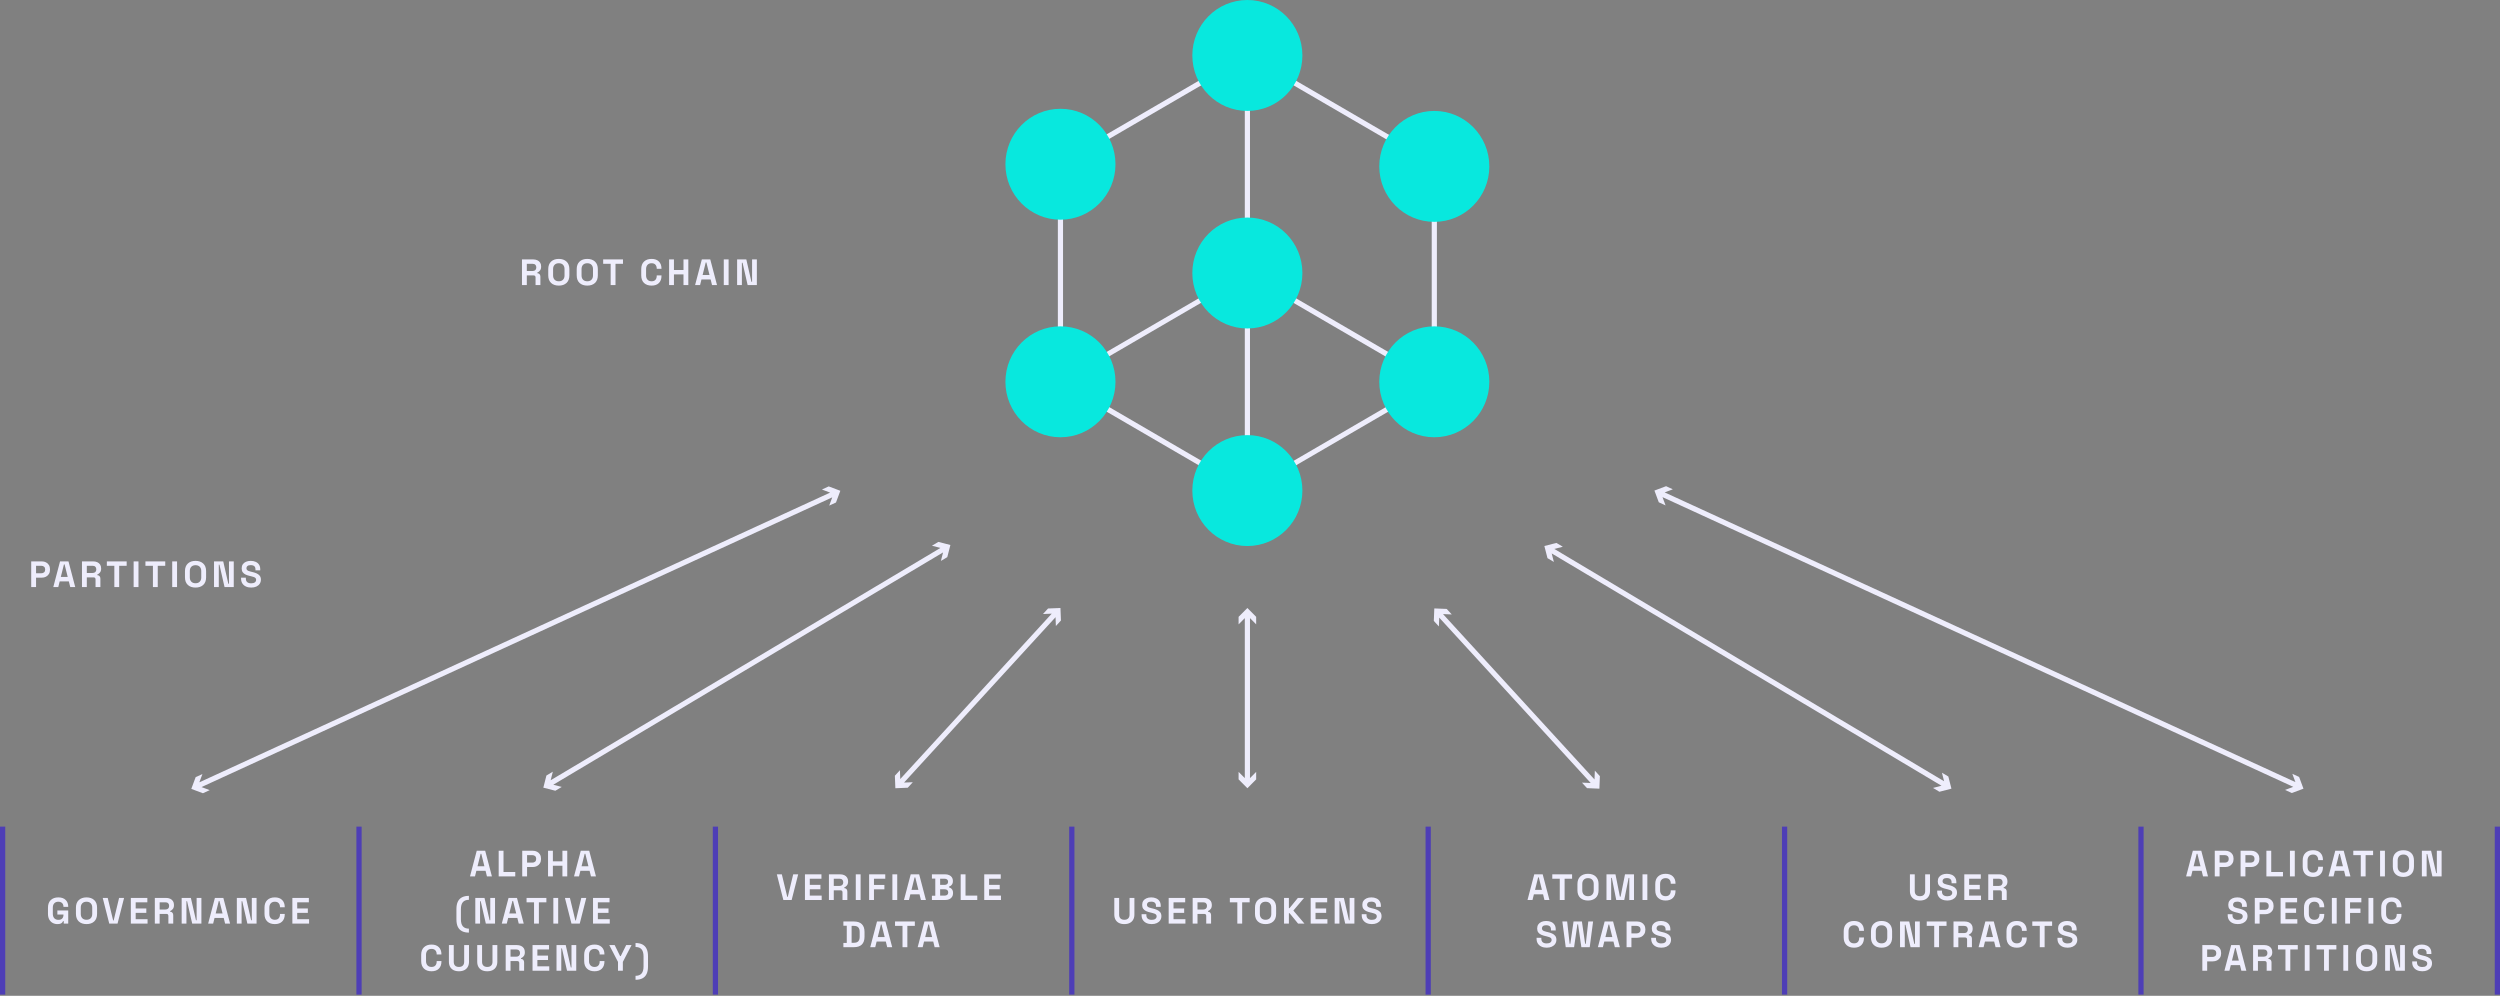 <svg width="954" height="380" viewBox="0 0 954 380" fill="none" xmlns="http://www.w3.org/2000/svg">
<rect x="0" y="0" width="954" height="380" fill="#808080" stroke="none"/>
<path d="M199.187 108.793V98.993H203.443C204.059 98.993 204.596 99.1 205.053 99.315C205.511 99.53 205.865 99.833 206.117 100.225C206.369 100.617 206.495 101.079 206.495 101.611V101.779C206.495 102.367 206.355 102.843 206.075 103.207C205.795 103.571 205.45 103.837 205.039 104.005V104.257C205.413 104.276 205.702 104.406 205.907 104.649C206.113 104.882 206.215 105.195 206.215 105.587V108.793H204.367V105.853C204.367 105.629 204.307 105.447 204.185 105.307C204.073 105.167 203.882 105.097 203.611 105.097H201.035V108.793H199.187ZM201.035 103.417H203.247C203.686 103.417 204.027 103.3 204.269 103.067C204.521 102.824 204.647 102.507 204.647 102.115V101.975C204.647 101.583 204.526 101.27 204.283 101.037C204.041 100.794 203.695 100.673 203.247 100.673H201.035V103.417ZM213.241 108.989C212.009 108.989 211.029 108.653 210.301 107.981C209.573 107.3 209.209 106.329 209.209 105.069V102.717C209.209 101.457 209.573 100.491 210.301 99.819C211.029 99.138 212.009 98.797 213.241 98.797C214.473 98.797 215.453 99.138 216.181 99.819C216.909 100.491 217.273 101.457 217.273 102.717V105.069C217.273 106.329 216.909 107.3 216.181 107.981C215.453 108.653 214.473 108.989 213.241 108.989ZM213.241 107.337C213.932 107.337 214.469 107.136 214.851 106.735C215.234 106.334 215.425 105.797 215.425 105.125V102.661C215.425 101.989 215.234 101.452 214.851 101.051C214.469 100.65 213.932 100.449 213.241 100.449C212.56 100.449 212.023 100.65 211.631 101.051C211.249 101.452 211.057 101.989 211.057 102.661V105.125C211.057 105.797 211.249 106.334 211.631 106.735C212.023 107.136 212.56 107.337 213.241 107.337ZM224.102 108.989C222.87 108.989 221.89 108.653 221.162 107.981C220.434 107.3 220.07 106.329 220.07 105.069V102.717C220.07 101.457 220.434 100.491 221.162 99.819C221.89 99.138 222.87 98.797 224.102 98.797C225.334 98.797 226.314 99.138 227.042 99.819C227.77 100.491 228.134 101.457 228.134 102.717V105.069C228.134 106.329 227.77 107.3 227.042 107.981C226.314 108.653 225.334 108.989 224.102 108.989ZM224.102 107.337C224.793 107.337 225.329 107.136 225.712 106.735C226.095 106.334 226.286 105.797 226.286 105.125V102.661C226.286 101.989 226.095 101.452 225.712 101.051C225.329 100.65 224.793 100.449 224.102 100.449C223.421 100.449 222.884 100.65 222.492 101.051C222.109 101.452 221.918 101.989 221.918 102.661V105.125C221.918 105.797 222.109 106.334 222.492 106.735C222.884 107.136 223.421 107.337 224.102 107.337ZM233.027 108.793V100.673H230.171V98.993H237.731V100.673H234.875V108.793H233.027ZM248.644 108.989C247.431 108.989 246.469 108.653 245.76 107.981C245.051 107.3 244.696 106.329 244.696 105.069V102.717C244.696 101.457 245.051 100.491 245.76 99.819C246.469 99.138 247.431 98.797 248.644 98.797C249.848 98.797 250.777 99.128 251.43 99.791C252.093 100.444 252.424 101.345 252.424 102.493V102.577H250.604V102.437C250.604 101.858 250.441 101.382 250.114 101.009C249.797 100.636 249.307 100.449 248.644 100.449C247.991 100.449 247.477 100.65 247.104 101.051C246.731 101.452 246.544 101.998 246.544 102.689V105.097C246.544 105.778 246.731 106.324 247.104 106.735C247.477 107.136 247.991 107.337 248.644 107.337C249.307 107.337 249.797 107.15 250.114 106.777C250.441 106.394 250.604 105.918 250.604 105.349V105.097H252.424V105.293C252.424 106.441 252.093 107.346 251.43 108.009C250.777 108.662 249.848 108.989 248.644 108.989ZM255.33 108.793V98.993H257.178V103.039H260.818V98.993H262.666V108.793H260.818V104.719H257.178V108.793H255.33ZM265.245 108.793L267.821 98.993H271.041L273.617 108.793H271.713L271.181 106.637H267.681L267.149 108.793H265.245ZM268.115 104.929H270.747L269.557 100.155H269.305L268.115 104.929ZM276.19 108.793V98.993H278.038V108.793H276.19ZM281.282 108.793V98.993H284.796L286.742 107.533H286.994V98.993H288.814V108.793H285.3L283.354 100.253H283.102V108.793H281.282Z" fill="#EEEDFC"/>
<path d="M11.911 224.023V214.223H15.943C16.559 214.223 17.1 214.349 17.567 214.601C18.043 214.844 18.412 215.189 18.673 215.637C18.944 216.085 19.079 216.617 19.079 217.233V217.429C19.079 218.036 18.939 218.568 18.659 219.025C18.388 219.473 18.015 219.823 17.539 220.075C17.072 220.318 16.54 220.439 15.943 220.439H13.759V224.023H11.911ZM13.759 218.759H15.761C16.2 218.759 16.554 218.638 16.825 218.395C17.096 218.153 17.231 217.821 17.231 217.401V217.261C17.231 216.841 17.096 216.51 16.825 216.267C16.554 216.025 16.2 215.903 15.761 215.903H13.759V218.759ZM20.336 224.023L22.912 214.223H26.132L28.708 224.023H26.804L26.272 221.867H22.772L22.24 224.023H20.336ZM23.206 220.159H25.838L24.648 215.385H24.396L23.206 220.159ZM31.281 224.023V214.223H35.537C36.153 214.223 36.69 214.331 37.147 214.545C37.605 214.76 37.959 215.063 38.211 215.455C38.463 215.847 38.589 216.309 38.589 216.841V217.009C38.589 217.597 38.449 218.073 38.169 218.437C37.889 218.801 37.544 219.067 37.133 219.235V219.487C37.507 219.506 37.796 219.637 38.001 219.879C38.207 220.113 38.309 220.425 38.309 220.817V224.023H36.461V221.083C36.461 220.859 36.401 220.677 36.279 220.537C36.167 220.397 35.976 220.327 35.705 220.327H33.129V224.023H31.281ZM33.129 218.647H35.341C35.78 218.647 36.121 218.531 36.363 218.297C36.615 218.055 36.741 217.737 36.741 217.345V217.205C36.741 216.813 36.62 216.501 36.377 216.267C36.135 216.025 35.789 215.903 35.341 215.903H33.129V218.647ZM43.631 224.023V215.903H40.775V214.223H48.335V215.903H45.479V224.023H43.631ZM50.993 224.023V214.223H52.842V224.023H50.993ZM58.353 224.023V215.903H55.497V214.223H63.057V215.903H60.201V224.023H58.353ZM65.715 224.023V214.223H67.563V224.023H65.715ZM74.615 224.219C73.383 224.219 72.403 223.883 71.675 223.211C70.947 222.53 70.583 221.559 70.583 220.299V217.947C70.583 216.687 70.947 215.721 71.675 215.049C72.403 214.368 73.383 214.027 74.615 214.027C75.847 214.027 76.827 214.368 77.555 215.049C78.283 215.721 78.647 216.687 78.647 217.947V220.299C78.647 221.559 78.283 222.53 77.555 223.211C76.827 223.883 75.847 224.219 74.615 224.219ZM74.615 222.567C75.305 222.567 75.842 222.367 76.225 221.965C76.608 221.564 76.799 221.027 76.799 220.355V217.891C76.799 217.219 76.608 216.683 76.225 216.281C75.842 215.88 75.305 215.679 74.615 215.679C73.933 215.679 73.397 215.88 73.005 216.281C72.622 216.683 72.431 217.219 72.431 217.891V220.355C72.431 221.027 72.622 221.564 73.005 221.965C73.397 222.367 73.933 222.567 74.615 222.567ZM81.668 224.023V214.223H85.182L87.128 222.763H87.38V214.223H89.2V224.023H85.686L83.74 215.483H83.488V224.023H81.668ZM95.849 224.219C95.093 224.219 94.425 224.084 93.847 223.813C93.268 223.543 92.815 223.155 92.489 222.651C92.162 222.147 91.999 221.541 91.999 220.831V220.439H93.819V220.831C93.819 221.419 94.001 221.863 94.365 222.161C94.729 222.451 95.223 222.595 95.849 222.595C96.483 222.595 96.955 222.469 97.263 222.217C97.58 221.965 97.739 221.643 97.739 221.251C97.739 220.981 97.659 220.761 97.501 220.593C97.351 220.425 97.127 220.29 96.829 220.187C96.539 220.075 96.185 219.973 95.765 219.879L95.443 219.809C94.771 219.66 94.192 219.473 93.707 219.249C93.231 219.016 92.862 218.713 92.601 218.339C92.349 217.966 92.223 217.481 92.223 216.883C92.223 216.286 92.363 215.777 92.643 215.357C92.932 214.928 93.333 214.601 93.847 214.377C94.369 214.144 94.981 214.027 95.681 214.027C96.381 214.027 97.001 214.149 97.543 214.391C98.093 214.625 98.523 214.979 98.831 215.455C99.148 215.922 99.307 216.51 99.307 217.219V217.639H97.487V217.219C97.487 216.846 97.412 216.547 97.263 216.323C97.123 216.09 96.917 215.922 96.647 215.819C96.376 215.707 96.054 215.651 95.681 215.651C95.121 215.651 94.705 215.759 94.435 215.973C94.173 216.179 94.043 216.463 94.043 216.827C94.043 217.07 94.103 217.275 94.225 217.443C94.355 217.611 94.547 217.751 94.799 217.863C95.051 217.975 95.373 218.073 95.765 218.157L96.087 218.227C96.787 218.377 97.393 218.568 97.907 218.801C98.429 219.035 98.835 219.343 99.125 219.725C99.414 220.108 99.559 220.598 99.559 221.195C99.559 221.793 99.405 222.32 99.097 222.777C98.798 223.225 98.369 223.58 97.809 223.841C97.258 224.093 96.605 224.219 95.849 224.219Z" fill="#EEEDFC"/>
<path d="M21.92 352.637C21.248 352.637 20.637 352.488 20.086 352.189C19.545 351.881 19.111 351.438 18.784 350.859C18.467 350.271 18.308 349.557 18.308 348.717V346.365C18.308 345.105 18.663 344.139 19.372 343.467C20.081 342.786 21.043 342.445 22.256 342.445C23.46 342.445 24.389 342.767 25.042 343.411C25.705 344.046 26.036 344.909 26.036 346.001V346.057H24.216V345.945C24.216 345.6 24.142 345.287 23.992 345.007C23.852 344.727 23.637 344.508 23.348 344.349C23.059 344.181 22.695 344.097 22.256 344.097C21.603 344.097 21.09 344.298 20.716 344.699C20.343 345.101 20.156 345.647 20.156 346.337V348.745C20.156 349.427 20.343 349.977 20.716 350.397C21.09 350.808 21.612 351.013 22.284 351.013C22.956 351.013 23.446 350.836 23.754 350.481C24.062 350.127 24.216 349.679 24.216 349.137V348.997H21.892V347.429H26.036V352.441H24.328V351.503H24.076C24.011 351.662 23.904 351.83 23.754 352.007C23.614 352.185 23.399 352.334 23.11 352.455C22.821 352.577 22.424 352.637 21.92 352.637ZM33.01 352.637C31.778 352.637 30.798 352.301 30.07 351.629C29.342 350.948 28.978 349.977 28.978 348.717V346.365C28.978 345.105 29.342 344.139 30.07 343.467C30.798 342.786 31.778 342.445 33.01 342.445C34.242 342.445 35.222 342.786 35.95 343.467C36.678 344.139 37.042 345.105 37.042 346.365V348.717C37.042 349.977 36.678 350.948 35.95 351.629C35.222 352.301 34.242 352.637 33.01 352.637ZM33.01 350.985C33.7 350.985 34.237 350.785 34.62 350.383C35.002 349.982 35.194 349.445 35.194 348.773V346.309C35.194 345.637 35.002 345.101 34.62 344.699C34.237 344.298 33.7 344.097 33.01 344.097C32.328 344.097 31.792 344.298 31.4 344.699C31.017 345.101 30.826 345.637 30.826 346.309V348.773C30.826 349.445 31.017 349.982 31.4 350.383C31.792 350.785 32.328 350.985 33.01 350.985ZM41.691 352.441L39.199 342.641H41.103L43.175 351.251H43.371L45.443 342.641H47.347L44.855 352.441H41.691ZM49.926 352.441V342.641H56.226V344.321H51.774V346.659H55.834V348.339H51.774V350.761H56.31V352.441H49.926ZM59.078 352.441V342.641H63.334C63.95 342.641 64.486 342.749 64.944 342.963C65.401 343.178 65.755 343.481 66.007 343.873C66.26 344.265 66.385 344.727 66.385 345.259V345.427C66.385 346.015 66.246 346.491 65.966 346.855C65.686 347.219 65.34 347.485 64.93 347.653V347.905C65.303 347.924 65.592 348.055 65.797 348.297C66.003 348.531 66.106 348.843 66.106 349.235V352.441H64.257V349.501C64.257 349.277 64.197 349.095 64.076 348.955C63.964 348.815 63.772 348.745 63.502 348.745H60.925V352.441H59.078ZM60.925 347.065H63.138C63.576 347.065 63.917 346.949 64.159 346.715C64.412 346.473 64.537 346.155 64.537 345.763V345.623C64.537 345.231 64.416 344.919 64.174 344.685C63.931 344.443 63.586 344.321 63.138 344.321H60.925V347.065ZM69.323 352.441V342.641H72.837L74.783 351.181H75.035V342.641H76.855V352.441H73.341L71.395 343.901H71.143V352.441H69.323ZM79.43 352.441L82.006 342.641H85.226L87.802 352.441H85.898L85.366 350.285H81.866L81.334 352.441H79.43ZM82.3 348.577H84.932L83.742 343.803H83.49L82.3 348.577ZM90.375 352.441V342.641H93.889L95.835 351.181H96.087V342.641H97.907V352.441H94.393L92.447 343.901H92.195V352.441H90.375ZM104.878 352.637C103.665 352.637 102.703 352.301 101.994 351.629C101.285 350.948 100.93 349.977 100.93 348.717V346.365C100.93 345.105 101.285 344.139 101.994 343.467C102.703 342.786 103.665 342.445 104.878 342.445C106.082 342.445 107.011 342.777 107.664 343.439C108.327 344.093 108.658 344.993 108.658 346.141V346.225H106.838V346.085C106.838 345.507 106.675 345.031 106.348 344.657C106.031 344.284 105.541 344.097 104.878 344.097C104.225 344.097 103.711 344.298 103.338 344.699C102.965 345.101 102.778 345.647 102.778 346.337V348.745C102.778 349.427 102.965 349.973 103.338 350.383C103.711 350.785 104.225 350.985 104.878 350.985C105.541 350.985 106.031 350.799 106.348 350.425C106.675 350.043 106.838 349.567 106.838 348.997V348.745H108.658V348.941C108.658 350.089 108.327 350.995 107.664 351.657C107.011 352.311 106.082 352.637 104.878 352.637ZM111.564 352.441V342.641H117.864V344.321H113.412V346.659H117.472V348.339H113.412V350.761H117.948V352.441H111.564Z" fill="#EEEDFC"/>
<path d="M179.349 334.441L181.925 324.641H185.145L187.721 334.441H185.817L185.285 332.285H181.785L181.253 334.441H179.349ZM182.219 330.577H184.851L183.661 325.803H183.409L182.219 330.577ZM190.294 334.441V324.641H192.142V332.761H196.622V334.441H190.294ZM199.282 334.441V324.641H203.314C203.93 324.641 204.471 324.767 204.938 325.019C205.414 325.262 205.782 325.607 206.044 326.055C206.314 326.503 206.45 327.035 206.45 327.651V327.847C206.45 328.454 206.31 328.986 206.03 329.443C205.759 329.891 205.386 330.241 204.91 330.493C204.443 330.736 203.911 330.857 203.314 330.857H201.13V334.441H199.282ZM201.13 329.177H203.132C203.57 329.177 203.925 329.056 204.196 328.813C204.466 328.571 204.602 328.239 204.602 327.819V327.679C204.602 327.259 204.466 326.928 204.196 326.685C203.925 326.443 203.57 326.321 203.132 326.321H201.13V329.177ZM209.131 334.441V324.641H210.979V328.687H214.619V324.641H216.467V334.441H214.619V330.367H210.979V334.441H209.131ZM219.046 334.441L221.622 324.641H224.842L227.418 334.441H225.514L224.982 332.285H221.482L220.95 334.441H219.046ZM221.916 330.577H224.548L223.358 325.803H223.106L221.916 330.577ZM178.932 355.885C177.896 355.885 177.023 355.703 176.314 355.339C175.605 354.975 175.068 354.42 174.704 353.673C174.349 352.927 174.172 351.975 174.172 350.817V346.925C174.172 345.768 174.349 344.816 174.704 344.069C175.068 343.323 175.605 342.767 176.314 342.403C177.023 342.039 177.896 341.857 178.932 341.857V343.369C177.915 343.369 177.149 343.663 176.636 344.251C176.132 344.83 175.88 345.74 175.88 346.981V350.761C175.88 352.003 176.132 352.913 176.636 353.491C177.149 354.079 177.915 354.373 178.932 354.373V355.885ZM181.374 352.441V342.641H184.888L186.834 351.181H187.086V342.641H188.906V352.441H185.392L183.446 343.901H183.194V352.441H181.374ZM191.481 352.441L194.057 342.641H197.277L199.853 352.441H197.949L197.417 350.285H193.917L193.385 352.441H191.481ZM194.351 348.577H196.983L195.793 343.803H195.541L194.351 348.577ZM203.792 352.441V344.321H200.936V342.641H208.496V344.321H205.64V352.441H203.792ZM211.154 352.441V342.641H213.002V352.441H211.154ZM218.066 352.441L215.574 342.641H217.478L219.55 351.251H219.746L221.818 342.641H223.722L221.23 352.441H218.066ZM226.3 352.441V342.641H232.6V344.321H228.148V346.659H232.208V348.339H228.148V350.761H232.684V352.441H226.3ZM164.671 370.637C163.458 370.637 162.496 370.301 161.787 369.629C161.078 368.948 160.723 367.977 160.723 366.717V364.365C160.723 363.105 161.078 362.139 161.787 361.467C162.496 360.786 163.458 360.445 164.671 360.445C165.875 360.445 166.804 360.777 167.457 361.439C168.12 362.093 168.451 362.993 168.451 364.141V364.225H166.631V364.085C166.631 363.507 166.468 363.031 166.141 362.657C165.824 362.284 165.334 362.097 164.671 362.097C164.018 362.097 163.504 362.298 163.131 362.699C162.758 363.101 162.571 363.647 162.571 364.337V366.745C162.571 367.427 162.758 367.973 163.131 368.383C163.504 368.785 164.018 368.985 164.671 368.985C165.334 368.985 165.824 368.799 166.141 368.425C166.468 368.043 166.631 367.567 166.631 366.997V366.745H168.451V366.941C168.451 368.089 168.12 368.995 167.457 369.657C166.804 370.311 165.875 370.637 164.671 370.637ZM175.137 370.637C174.334 370.637 173.643 370.493 173.065 370.203C172.495 369.905 172.057 369.485 171.749 368.943C171.45 368.393 171.301 367.744 171.301 366.997V360.641H173.149V367.053C173.149 367.651 173.317 368.122 173.653 368.467C173.998 368.813 174.493 368.985 175.137 368.985C175.781 368.985 176.271 368.813 176.607 368.467C176.952 368.122 177.125 367.651 177.125 367.053V360.641H178.973V366.997C178.973 367.744 178.819 368.393 178.511 368.943C178.212 369.485 177.773 369.905 177.195 370.203C176.625 370.493 175.939 370.637 175.137 370.637ZM185.943 370.637C185.14 370.637 184.45 370.493 183.871 370.203C183.302 369.905 182.863 369.485 182.555 368.943C182.256 368.393 182.107 367.744 182.107 366.997V360.641H183.955V367.053C183.955 367.651 184.123 368.122 184.459 368.467C184.804 368.813 185.299 368.985 185.943 368.985C186.587 368.985 187.077 368.813 187.413 368.467C187.758 368.122 187.931 367.651 187.931 367.053V360.641H189.779V366.997C189.779 367.744 189.625 368.393 189.317 368.943C189.018 369.485 188.58 369.905 188.001 370.203C187.432 370.493 186.746 370.637 185.943 370.637ZM192.969 370.441V360.641H197.225C197.841 360.641 198.378 360.749 198.835 360.963C199.293 361.178 199.647 361.481 199.899 361.873C200.151 362.265 200.277 362.727 200.277 363.259V363.427C200.277 364.015 200.137 364.491 199.857 364.855C199.577 365.219 199.232 365.485 198.821 365.653V365.905C199.195 365.924 199.484 366.055 199.689 366.297C199.895 366.531 199.997 366.843 199.997 367.235V370.441H198.149V367.501C198.149 367.277 198.089 367.095 197.967 366.955C197.855 366.815 197.664 366.745 197.393 366.745H194.817V370.441H192.969ZM194.817 365.065H197.029C197.468 365.065 197.809 364.949 198.051 364.715C198.303 364.473 198.429 364.155 198.429 363.763V363.623C198.429 363.231 198.308 362.919 198.065 362.685C197.823 362.443 197.477 362.321 197.029 362.321H194.817V365.065ZM203.215 370.441V360.641H209.515V362.321H205.063V364.659H209.123V366.339H205.063V368.761H209.599V370.441H203.215ZM212.367 370.441V360.641H215.881L217.827 369.181H218.079V360.641H219.899V370.441H216.385L214.439 361.901H214.187V370.441H212.367ZM226.87 370.637C225.657 370.637 224.695 370.301 223.986 369.629C223.277 368.948 222.922 367.977 222.922 366.717V364.365C222.922 363.105 223.277 362.139 223.986 361.467C224.695 360.786 225.657 360.445 226.87 360.445C228.074 360.445 229.003 360.777 229.656 361.439C230.319 362.093 230.65 362.993 230.65 364.141V364.225H228.83V364.085C228.83 363.507 228.667 363.031 228.34 362.657C228.023 362.284 227.533 362.097 226.87 362.097C226.217 362.097 225.703 362.298 225.33 362.699C224.957 363.101 224.77 363.647 224.77 364.337V366.745C224.77 367.427 224.957 367.973 225.33 368.383C225.703 368.785 226.217 368.985 226.87 368.985C227.533 368.985 228.023 368.799 228.34 368.425C228.667 368.043 228.83 367.567 228.83 366.997V366.745H230.65V366.941C230.65 368.089 230.319 368.995 229.656 369.657C229.003 370.311 228.074 370.637 226.87 370.637ZM235.83 370.441V367.067L232.498 360.641H234.556L236.628 364.841H236.88L238.952 360.641H241.01L237.678 367.067V370.441H235.83ZM242.522 373.885V372.373C243.549 372.373 244.314 372.079 244.818 371.491C245.322 370.913 245.574 370.003 245.574 368.761V364.981C245.574 363.74 245.322 362.83 244.818 362.251C244.314 361.663 243.549 361.369 242.522 361.369V359.857C243.567 359.857 244.44 360.039 245.14 360.403C245.849 360.767 246.381 361.323 246.736 362.069C247.1 362.816 247.282 363.768 247.282 364.925V368.817C247.282 369.975 247.1 370.927 246.736 371.673C246.381 372.42 245.849 372.975 245.14 373.339C244.44 373.703 243.567 373.885 242.522 373.885Z" fill="#EEEDFC"/>
<path d="M298.932 343.441L296.44 333.641H298.344L300.416 342.251H300.612L302.684 333.641H304.588L302.096 343.441H298.932ZM307.167 343.441V333.641H313.467V335.321H309.015V337.659H313.075V339.339H309.015V341.761H313.551V343.441H307.167ZM316.319 343.441V333.641H320.575C321.191 333.641 321.727 333.749 322.185 333.963C322.642 334.178 322.997 334.481 323.249 334.873C323.501 335.265 323.627 335.727 323.627 336.259V336.427C323.627 337.015 323.487 337.491 323.207 337.855C322.927 338.219 322.581 338.485 322.171 338.653V338.905C322.544 338.924 322.833 339.055 323.039 339.297C323.244 339.531 323.347 339.843 323.347 340.235V343.441H321.499V340.501C321.499 340.277 321.438 340.095 321.317 339.955C321.205 339.815 321.013 339.745 320.743 339.745H318.167V343.441H316.319ZM318.167 338.065H320.379C320.817 338.065 321.158 337.949 321.401 337.715C321.653 337.473 321.779 337.155 321.779 336.763V336.623C321.779 336.231 321.657 335.919 321.415 335.685C321.172 335.443 320.827 335.321 320.379 335.321H318.167V338.065ZM326.564 343.441V333.641H328.412V343.441H326.564ZM331.656 343.441V333.641H337.816V335.321H333.504V337.687H337.48V339.367H333.504V343.441H331.656ZM340.534 343.441V333.641H342.382V343.441H340.534ZM344.954 343.441L347.53 333.641H350.75L353.326 343.441H351.422L350.89 341.285H347.39L346.858 343.441H344.954ZM347.824 339.577H350.456L349.266 334.803H349.014L347.824 339.577ZM355.619 343.441V341.817H356.907V335.265H355.619V333.641H360.659C361.256 333.641 361.774 333.744 362.213 333.949C362.661 334.145 363.006 334.43 363.249 334.803C363.501 335.167 363.627 335.606 363.627 336.119V336.259C363.627 336.707 363.543 337.076 363.375 337.365C363.207 337.645 363.006 337.865 362.773 338.023C362.549 338.173 362.334 338.28 362.129 338.345V338.597C362.334 338.653 362.558 338.761 362.801 338.919C363.043 339.069 363.249 339.288 363.417 339.577C363.594 339.867 363.683 340.245 363.683 340.711V340.851C363.683 341.393 363.557 341.859 363.305 342.251C363.053 342.634 362.703 342.928 362.255 343.133C361.816 343.339 361.303 343.441 360.715 343.441H355.619ZM358.755 341.761H360.491C360.892 341.761 361.214 341.663 361.457 341.467C361.709 341.271 361.835 340.991 361.835 340.627V340.487C361.835 340.123 361.713 339.843 361.471 339.647C361.228 339.451 360.901 339.353 360.491 339.353H358.755V341.761ZM358.755 337.673H360.463C360.845 337.673 361.158 337.575 361.401 337.379C361.653 337.183 361.779 336.913 361.779 336.567V336.427C361.779 336.073 361.657 335.802 361.415 335.615C361.172 335.419 360.855 335.321 360.463 335.321H358.755V337.673ZM366.596 343.441V333.641H368.444V341.761H372.924V343.441H366.596ZM375.584 343.441V333.641H381.884V335.321H377.432V337.659H381.492V339.339H377.432V341.761H381.968V343.441H375.584ZM321.837 361.441V359.817H323.125V353.265H321.837V351.641H325.869C327.185 351.641 328.184 351.977 328.865 352.649C329.556 353.312 329.901 354.301 329.901 355.617V357.465C329.901 358.781 329.556 359.775 328.865 360.447C328.184 361.11 327.185 361.441 325.869 361.441H321.837ZM324.973 359.761H325.897C326.644 359.761 327.19 359.565 327.535 359.173C327.88 358.781 328.053 358.231 328.053 357.521V355.561C328.053 354.843 327.88 354.292 327.535 353.909C327.19 353.517 326.644 353.321 325.897 353.321H324.973V359.761ZM332.087 361.441L334.663 351.641H337.883L340.459 361.441H338.555L338.023 359.285H334.523L333.991 361.441H332.087ZM334.957 357.577H337.589L336.399 352.803H336.147L334.957 357.577ZM344.398 361.441V353.321H341.542V351.641H349.102V353.321H346.246V361.441H344.398ZM350.186 361.441L352.762 351.641H355.982L358.558 361.441H356.654L356.122 359.285H352.622L352.09 361.441H350.186ZM353.056 357.577H355.688L354.498 352.803H354.246L353.056 357.577Z" fill="#EEEDFC"/>
<path d="M429.052 352.637C428.249 352.637 427.558 352.493 426.98 352.203C426.41 351.905 425.972 351.485 425.664 350.943C425.365 350.393 425.216 349.744 425.216 348.997V342.641H427.064V349.053C427.064 349.651 427.232 350.122 427.568 350.467C427.913 350.813 428.408 350.985 429.052 350.985C429.696 350.985 430.186 350.813 430.522 350.467C430.867 350.122 431.04 349.651 431.04 349.053V342.641H432.888V348.997C432.888 349.744 432.734 350.393 432.426 350.943C432.127 351.485 431.688 351.905 431.11 352.203C430.54 352.493 429.854 352.637 429.052 352.637ZM439.48 352.637C438.724 352.637 438.057 352.502 437.478 352.231C436.899 351.961 436.447 351.573 436.12 351.069C435.793 350.565 435.63 349.959 435.63 349.249V348.857H437.45V349.249C437.45 349.837 437.632 350.281 437.996 350.579C438.36 350.869 438.855 351.013 439.48 351.013C440.115 351.013 440.586 350.887 440.894 350.635C441.211 350.383 441.37 350.061 441.37 349.669C441.37 349.399 441.291 349.179 441.132 349.011C440.983 348.843 440.759 348.708 440.46 348.605C440.171 348.493 439.816 348.391 439.396 348.297L439.074 348.227C438.402 348.078 437.823 347.891 437.338 347.667C436.862 347.434 436.493 347.131 436.232 346.757C435.98 346.384 435.854 345.899 435.854 345.301C435.854 344.704 435.994 344.195 436.274 343.775C436.563 343.346 436.965 343.019 437.478 342.795C438.001 342.562 438.612 342.445 439.312 342.445C440.012 342.445 440.633 342.567 441.174 342.809C441.725 343.043 442.154 343.397 442.462 343.873C442.779 344.34 442.938 344.928 442.938 345.637V346.057H441.118V345.637C441.118 345.264 441.043 344.965 440.894 344.741C440.754 344.508 440.549 344.34 440.278 344.237C440.007 344.125 439.685 344.069 439.312 344.069C438.752 344.069 438.337 344.177 438.066 344.391C437.805 344.597 437.674 344.881 437.674 345.245C437.674 345.488 437.735 345.693 437.856 345.861C437.987 346.029 438.178 346.169 438.43 346.281C438.682 346.393 439.004 346.491 439.396 346.575L439.718 346.645C440.418 346.795 441.025 346.986 441.538 347.219C442.061 347.453 442.467 347.761 442.756 348.143C443.045 348.526 443.19 349.016 443.19 349.613C443.19 350.211 443.036 350.738 442.728 351.195C442.429 351.643 442 351.998 441.44 352.259C440.889 352.511 440.236 352.637 439.48 352.637ZM445.968 352.441V342.641H452.268V344.321H447.816V346.659H451.876V348.339H447.816V350.761H452.352V352.441H445.968ZM455.12 352.441V342.641H459.376C459.992 342.641 460.529 342.749 460.986 342.963C461.443 343.178 461.798 343.481 462.05 343.873C462.302 344.265 462.428 344.727 462.428 345.259V345.427C462.428 346.015 462.288 346.491 462.008 346.855C461.728 347.219 461.383 347.485 460.972 347.653V347.905C461.345 347.924 461.635 348.055 461.84 348.297C462.045 348.531 462.148 348.843 462.148 349.235V352.441H460.3V349.501C460.3 349.277 460.239 349.095 460.118 348.955C460.006 348.815 459.815 348.745 459.544 348.745H456.968V352.441H455.12ZM456.968 347.065H459.18C459.619 347.065 459.959 346.949 460.202 346.715C460.454 346.473 460.58 346.155 460.58 345.763V345.623C460.58 345.231 460.459 344.919 460.216 344.685C459.973 344.443 459.628 344.321 459.18 344.321H456.968V347.065ZM472.165 352.441V344.321H469.309V342.641H476.869V344.321H474.013V352.441H472.165ZM482.939 352.637C481.707 352.637 480.727 352.301 479.999 351.629C479.271 350.948 478.907 349.977 478.907 348.717V346.365C478.907 345.105 479.271 344.139 479.999 343.467C480.727 342.786 481.707 342.445 482.939 342.445C484.171 342.445 485.151 342.786 485.879 343.467C486.607 344.139 486.971 345.105 486.971 346.365V348.717C486.971 349.977 486.607 350.948 485.879 351.629C485.151 352.301 484.171 352.637 482.939 352.637ZM482.939 350.985C483.629 350.985 484.166 350.785 484.549 350.383C484.931 349.982 485.123 349.445 485.123 348.773V346.309C485.123 345.637 484.931 345.101 484.549 344.699C484.166 344.298 483.629 344.097 482.939 344.097C482.257 344.097 481.721 344.298 481.329 344.699C480.946 345.101 480.755 345.637 480.755 346.309V348.773C480.755 349.445 480.946 349.982 481.329 350.383C481.721 350.785 482.257 350.985 482.939 350.985ZM489.992 352.441V342.641H491.84V346.533H492.092L495.27 342.641H497.636L493.548 347.471L497.776 352.441H495.34L492.092 348.465H491.84V352.441H489.992ZM500.155 352.441V342.641H506.455V344.321H502.003V346.659H506.063V348.339H502.003V350.761H506.539V352.441H500.155ZM509.307 352.441V342.641H512.821L514.767 351.181H515.019V342.641H516.839V352.441H513.325L511.379 343.901H511.127V352.441H509.307ZM523.488 352.637C522.732 352.637 522.065 352.502 521.486 352.231C520.907 351.961 520.455 351.573 520.128 351.069C519.801 350.565 519.638 349.959 519.638 349.249V348.857H521.458V349.249C521.458 349.837 521.64 350.281 522.004 350.579C522.368 350.869 522.863 351.013 523.488 351.013C524.123 351.013 524.594 350.887 524.902 350.635C525.219 350.383 525.378 350.061 525.378 349.669C525.378 349.399 525.299 349.179 525.14 349.011C524.991 348.843 524.767 348.708 524.468 348.605C524.179 348.493 523.824 348.391 523.404 348.297L523.082 348.227C522.41 348.078 521.831 347.891 521.346 347.667C520.87 347.434 520.501 347.131 520.24 346.757C519.988 346.384 519.862 345.899 519.862 345.301C519.862 344.704 520.002 344.195 520.282 343.775C520.571 343.346 520.973 343.019 521.486 342.795C522.009 342.562 522.62 342.445 523.32 342.445C524.02 342.445 524.641 342.567 525.182 342.809C525.733 343.043 526.162 343.397 526.47 343.873C526.787 344.34 526.946 344.928 526.946 345.637V346.057H525.126V345.637C525.126 345.264 525.051 344.965 524.902 344.741C524.762 344.508 524.557 344.34 524.286 344.237C524.015 344.125 523.693 344.069 523.32 344.069C522.76 344.069 522.345 344.177 522.074 344.391C521.813 344.597 521.682 344.881 521.682 345.245C521.682 345.488 521.743 345.693 521.864 345.861C521.995 346.029 522.186 346.169 522.438 346.281C522.69 346.393 523.012 346.491 523.404 346.575L523.726 346.645C524.426 346.795 525.033 346.986 525.546 347.219C526.069 347.453 526.475 347.761 526.764 348.143C527.053 348.526 527.198 349.016 527.198 349.613C527.198 350.211 527.044 350.738 526.736 351.195C526.437 351.643 526.008 351.998 525.448 352.259C524.897 352.511 524.244 352.637 523.488 352.637Z" fill="#EEEDFC"/>
<path d="M582.896 343.441L585.472 333.641H588.692L591.268 343.441H589.364L588.832 341.285H585.332L584.8 343.441H582.896ZM585.766 339.577H588.398L587.208 334.803H586.956L585.766 339.577ZM595.206 343.441V335.321H592.35V333.641H599.91V335.321H597.054V343.441H595.206ZM605.98 343.637C604.748 343.637 603.768 343.301 603.04 342.629C602.312 341.948 601.948 340.977 601.948 339.717V337.365C601.948 336.105 602.312 335.139 603.04 334.467C603.768 333.786 604.748 333.445 605.98 333.445C607.212 333.445 608.192 333.786 608.92 334.467C609.648 335.139 610.012 336.105 610.012 337.365V339.717C610.012 340.977 609.648 341.948 608.92 342.629C608.192 343.301 607.212 343.637 605.98 343.637ZM605.98 341.985C606.671 341.985 607.208 341.785 607.59 341.383C607.973 340.982 608.164 340.445 608.164 339.773V337.309C608.164 336.637 607.973 336.101 607.59 335.699C607.208 335.298 606.671 335.097 605.98 335.097C605.299 335.097 604.762 335.298 604.37 335.699C603.988 336.101 603.796 336.637 603.796 337.309V339.773C603.796 340.445 603.988 340.982 604.37 341.383C604.762 341.785 605.299 341.985 605.98 341.985ZM613.033 343.441V333.641H616.463L618.157 342.181H618.409L620.103 333.641H623.533V343.441H621.741V334.999H621.489L619.809 343.441H616.757L615.077 334.999H614.825V343.441H613.033ZM626.779 343.441V333.641H628.627V343.441H626.779ZM635.594 343.637C634.381 343.637 633.42 343.301 632.71 342.629C632.001 341.948 631.646 340.977 631.646 339.717V337.365C631.646 336.105 632.001 335.139 632.71 334.467C633.42 333.786 634.381 333.445 635.594 333.445C636.798 333.445 637.727 333.777 638.38 334.439C639.043 335.093 639.374 335.993 639.374 337.141V337.225H637.554V337.085C637.554 336.507 637.391 336.031 637.064 335.657C636.747 335.284 636.257 335.097 635.594 335.097C634.941 335.097 634.428 335.298 634.054 335.699C633.681 336.101 633.494 336.647 633.494 337.337V339.745C633.494 340.427 633.681 340.973 634.054 341.383C634.428 341.785 634.941 341.985 635.594 341.985C636.257 341.985 636.747 341.799 637.064 341.425C637.391 341.043 637.554 340.567 637.554 339.997V339.745H639.374V339.941C639.374 341.089 639.043 341.995 638.38 342.657C637.727 343.311 636.798 343.637 635.594 343.637ZM590.209 361.637C589.453 361.637 588.785 361.502 588.207 361.231C587.628 360.961 587.175 360.573 586.849 360.069C586.522 359.565 586.359 358.959 586.359 358.249V357.857H588.179V358.249C588.179 358.837 588.361 359.281 588.725 359.579C589.089 359.869 589.583 360.013 590.209 360.013C590.843 360.013 591.315 359.887 591.623 359.635C591.94 359.383 592.099 359.061 592.099 358.669C592.099 358.399 592.019 358.179 591.861 358.011C591.711 357.843 591.487 357.708 591.189 357.605C590.899 357.493 590.545 357.391 590.125 357.297L589.803 357.227C589.131 357.078 588.552 356.891 588.067 356.667C587.591 356.434 587.222 356.131 586.961 355.757C586.709 355.384 586.583 354.899 586.583 354.301C586.583 353.704 586.723 353.195 587.003 352.775C587.292 352.346 587.693 352.019 588.207 351.795C588.729 351.562 589.341 351.445 590.041 351.445C590.741 351.445 591.361 351.567 591.903 351.809C592.453 352.043 592.883 352.397 593.191 352.873C593.508 353.34 593.667 353.928 593.667 354.637V355.057H591.847V354.637C591.847 354.264 591.772 353.965 591.623 353.741C591.483 353.508 591.277 353.34 591.007 353.237C590.736 353.125 590.414 353.069 590.041 353.069C589.481 353.069 589.065 353.177 588.795 353.391C588.533 353.597 588.403 353.881 588.403 354.245C588.403 354.488 588.463 354.693 588.585 354.861C588.715 355.029 588.907 355.169 589.159 355.281C589.411 355.393 589.733 355.491 590.125 355.575L590.447 355.645C591.147 355.795 591.753 355.986 592.267 356.219C592.789 356.453 593.195 356.761 593.485 357.143C593.774 357.526 593.919 358.016 593.919 358.613C593.919 359.211 593.765 359.738 593.457 360.195C593.158 360.643 592.729 360.998 592.169 361.259C591.618 361.511 590.965 361.637 590.209 361.637ZM597.481 361.441L596.193 351.641H598.027L598.979 360.153H599.231L600.463 351.641H603.655L604.887 360.153H605.139L606.091 351.641H607.925L606.637 361.441H603.445L602.185 352.733H601.933L600.673 361.441H597.481ZM609.757 361.441L612.333 351.641H615.553L618.129 361.441H616.225L615.693 359.285H612.193L611.661 361.441H609.757ZM612.627 357.577H615.259L614.069 352.803H613.817L612.627 357.577ZM620.702 361.441V351.641H624.734C625.35 351.641 625.891 351.767 626.358 352.019C626.834 352.262 627.203 352.607 627.464 353.055C627.735 353.503 627.87 354.035 627.87 354.651V354.847C627.87 355.454 627.73 355.986 627.45 356.443C627.179 356.891 626.806 357.241 626.33 357.493C625.863 357.736 625.331 357.857 624.734 357.857H622.55V361.441H620.702ZM622.55 356.177H624.552C624.991 356.177 625.345 356.056 625.616 355.813C625.887 355.571 626.022 355.239 626.022 354.819V354.679C626.022 354.259 625.887 353.928 625.616 353.685C625.345 353.443 624.991 353.321 624.552 353.321H622.55V356.177ZM633.953 361.637C633.197 361.637 632.53 361.502 631.951 361.231C631.372 360.961 630.92 360.573 630.593 360.069C630.266 359.565 630.103 358.959 630.103 358.249V357.857H631.923V358.249C631.923 358.837 632.105 359.281 632.469 359.579C632.833 359.869 633.328 360.013 633.953 360.013C634.588 360.013 635.059 359.887 635.367 359.635C635.684 359.383 635.843 359.061 635.843 358.669C635.843 358.399 635.764 358.179 635.605 358.011C635.456 357.843 635.232 357.708 634.933 357.605C634.644 357.493 634.289 357.391 633.869 357.297L633.547 357.227C632.875 357.078 632.296 356.891 631.811 356.667C631.335 356.434 630.966 356.131 630.705 355.757C630.453 355.384 630.327 354.899 630.327 354.301C630.327 353.704 630.467 353.195 630.747 352.775C631.036 352.346 631.438 352.019 631.951 351.795C632.474 351.562 633.085 351.445 633.785 351.445C634.485 351.445 635.106 351.567 635.647 351.809C636.198 352.043 636.627 352.397 636.935 352.873C637.252 353.34 637.411 353.928 637.411 354.637V355.057H635.591V354.637C635.591 354.264 635.516 353.965 635.367 353.741C635.227 353.508 635.022 353.34 634.751 353.237C634.48 353.125 634.158 353.069 633.785 353.069C633.225 353.069 632.81 353.177 632.539 353.391C632.278 353.597 632.147 353.881 632.147 354.245C632.147 354.488 632.208 354.693 632.329 354.861C632.46 355.029 632.651 355.169 632.903 355.281C633.155 355.393 633.477 355.491 633.869 355.575L634.191 355.645C634.891 355.795 635.498 355.986 636.011 356.219C636.534 356.453 636.94 356.761 637.229 357.143C637.518 357.526 637.663 358.016 637.663 358.613C637.663 359.211 637.509 359.738 637.201 360.195C636.902 360.643 636.473 360.998 635.913 361.259C635.362 361.511 634.709 361.637 633.953 361.637Z" fill="#EEEDFC"/>
<path d="M732.657 343.637C731.854 343.637 731.164 343.493 730.585 343.203C730.016 342.905 729.577 342.485 729.269 341.943C728.97 341.393 728.821 340.744 728.821 339.997V333.641H730.669V340.053C730.669 340.651 730.837 341.122 731.173 341.467C731.518 341.813 732.013 341.985 732.657 341.985C733.301 341.985 733.791 341.813 734.127 341.467C734.472 341.122 734.645 340.651 734.645 340.053V333.641H736.493V339.997C736.493 340.744 736.339 341.393 736.031 341.943C735.732 342.485 735.294 342.905 734.715 343.203C734.146 343.493 733.46 343.637 732.657 343.637ZM743.085 343.637C742.329 343.637 741.662 343.502 741.083 343.231C740.505 342.961 740.052 342.573 739.725 342.069C739.399 341.565 739.235 340.959 739.235 340.249V339.857H741.055V340.249C741.055 340.837 741.237 341.281 741.601 341.579C741.965 341.869 742.46 342.013 743.085 342.013C743.72 342.013 744.191 341.887 744.499 341.635C744.817 341.383 744.975 341.061 744.975 340.669C744.975 340.399 744.896 340.179 744.737 340.011C744.588 339.843 744.364 339.708 744.065 339.605C743.776 339.493 743.421 339.391 743.001 339.297L742.679 339.227C742.007 339.078 741.429 338.891 740.943 338.667C740.467 338.434 740.099 338.131 739.837 337.757C739.585 337.384 739.459 336.899 739.459 336.301C739.459 335.704 739.599 335.195 739.879 334.775C740.169 334.346 740.57 334.019 741.083 333.795C741.606 333.562 742.217 333.445 742.917 333.445C743.617 333.445 744.238 333.567 744.779 333.809C745.33 334.043 745.759 334.397 746.067 334.873C746.385 335.34 746.543 335.928 746.543 336.637V337.057H744.723V336.637C744.723 336.264 744.649 335.965 744.499 335.741C744.359 335.508 744.154 335.34 743.883 335.237C743.613 335.125 743.291 335.069 742.917 335.069C742.357 335.069 741.942 335.177 741.671 335.391C741.41 335.597 741.279 335.881 741.279 336.245C741.279 336.488 741.34 336.693 741.461 336.861C741.592 337.029 741.783 337.169 742.035 337.281C742.287 337.393 742.609 337.491 743.001 337.575L743.323 337.645C744.023 337.795 744.63 337.986 745.143 338.219C745.666 338.453 746.072 338.761 746.361 339.143C746.651 339.526 746.795 340.016 746.795 340.613C746.795 341.211 746.641 341.738 746.333 342.195C746.035 342.643 745.605 342.998 745.045 343.259C744.495 343.511 743.841 343.637 743.085 343.637ZM749.573 343.441V333.641H755.873V335.321H751.421V337.659H755.481V339.339H751.421V341.761H755.957V343.441H749.573ZM758.725 343.441V333.641H762.981C763.597 333.641 764.134 333.749 764.591 333.963C765.049 334.178 765.403 334.481 765.655 334.873C765.907 335.265 766.033 335.727 766.033 336.259V336.427C766.033 337.015 765.893 337.491 765.613 337.855C765.333 338.219 764.988 338.485 764.577 338.653V338.905C764.951 338.924 765.24 339.055 765.445 339.297C765.651 339.531 765.753 339.843 765.753 340.235V343.441H763.905V340.501C763.905 340.277 763.845 340.095 763.723 339.955C763.611 339.815 763.42 339.745 763.149 339.745H760.573V343.441H758.725ZM760.573 338.065H762.785C763.224 338.065 763.565 337.949 763.807 337.715C764.059 337.473 764.185 337.155 764.185 336.763V336.623C764.185 336.231 764.064 335.919 763.821 335.685C763.579 335.443 763.233 335.321 762.785 335.321H760.573V338.065ZM707.502 361.637C706.289 361.637 705.327 361.301 704.618 360.629C703.909 359.948 703.554 358.977 703.554 357.717V355.365C703.554 354.105 703.909 353.139 704.618 352.467C705.327 351.786 706.289 351.445 707.502 351.445C708.706 351.445 709.635 351.777 710.288 352.439C710.951 353.093 711.282 353.993 711.282 355.141V355.225H709.462V355.085C709.462 354.507 709.299 354.031 708.972 353.657C708.655 353.284 708.165 353.097 707.502 353.097C706.849 353.097 706.335 353.298 705.962 353.699C705.589 354.101 705.402 354.647 705.402 355.337V357.745C705.402 358.427 705.589 358.973 705.962 359.383C706.335 359.785 706.849 359.985 707.502 359.985C708.165 359.985 708.655 359.799 708.972 359.425C709.299 359.043 709.462 358.567 709.462 357.997V357.745H711.282V357.941C711.282 359.089 710.951 359.995 710.288 360.657C709.635 361.311 708.706 361.637 707.502 361.637ZM717.996 361.637C716.764 361.637 715.784 361.301 715.056 360.629C714.328 359.948 713.964 358.977 713.964 357.717V355.365C713.964 354.105 714.328 353.139 715.056 352.467C715.784 351.786 716.764 351.445 717.996 351.445C719.228 351.445 720.208 351.786 720.936 352.467C721.664 353.139 722.028 354.105 722.028 355.365V357.717C722.028 358.977 721.664 359.948 720.936 360.629C720.208 361.301 719.228 361.637 717.996 361.637ZM717.996 359.985C718.687 359.985 719.223 359.785 719.606 359.383C719.989 358.982 720.18 358.445 720.18 357.773V355.309C720.18 354.637 719.989 354.101 719.606 353.699C719.223 353.298 718.687 353.097 717.996 353.097C717.315 353.097 716.778 353.298 716.386 353.699C716.003 354.101 715.812 354.637 715.812 355.309V357.773C715.812 358.445 716.003 358.982 716.386 359.383C716.778 359.785 717.315 359.985 717.996 359.985ZM725.049 361.441V351.641H728.563L730.509 360.181H730.761V351.641H732.581V361.441H729.067L727.121 352.901H726.869V361.441H725.049ZM738.096 361.441V353.321H735.24V351.641H742.8V353.321H739.944V361.441H738.096ZM745.458 361.441V351.641H749.714C750.33 351.641 750.867 351.749 751.324 351.963C751.782 352.178 752.136 352.481 752.388 352.873C752.64 353.265 752.766 353.727 752.766 354.259V354.427C752.766 355.015 752.626 355.491 752.346 355.855C752.066 356.219 751.721 356.485 751.31 356.653V356.905C751.684 356.924 751.973 357.055 752.178 357.297C752.384 357.531 752.486 357.843 752.486 358.235V361.441H750.638V358.501C750.638 358.277 750.578 358.095 750.456 357.955C750.344 357.815 750.153 357.745 749.882 357.745H747.306V361.441H745.458ZM747.306 356.065H749.518C749.957 356.065 750.298 355.949 750.54 355.715C750.792 355.473 750.918 355.155 750.918 354.763V354.623C750.918 354.231 750.797 353.919 750.554 353.685C750.312 353.443 749.966 353.321 749.518 353.321H747.306V356.065ZM755.032 361.441L757.608 351.641H760.828L763.404 361.441H761.5L760.968 359.285H757.468L756.936 361.441H755.032ZM757.902 357.577H760.534L759.344 352.803H759.092L757.902 357.577ZM769.619 361.637C768.406 361.637 767.444 361.301 766.735 360.629C766.026 359.948 765.671 358.977 765.671 357.717V355.365C765.671 354.105 766.026 353.139 766.735 352.467C767.444 351.786 768.406 351.445 769.619 351.445C770.823 351.445 771.752 351.777 772.405 352.439C773.068 353.093 773.399 353.993 773.399 355.141V355.225H771.579V355.085C771.579 354.507 771.416 354.031 771.089 353.657C770.772 353.284 770.282 353.097 769.619 353.097C768.966 353.097 768.452 353.298 768.079 353.699C767.706 354.101 767.519 354.647 767.519 355.337V357.745C767.519 358.427 767.706 358.973 768.079 359.383C768.452 359.785 768.966 359.985 769.619 359.985C770.282 359.985 770.772 359.799 771.089 359.425C771.416 359.043 771.579 358.567 771.579 357.997V357.745H773.399V357.941C773.399 359.089 773.068 359.995 772.405 360.657C771.752 361.311 770.823 361.637 769.619 361.637ZM778.381 361.441V353.321H775.525V351.641H783.085V353.321H780.229V361.441H778.381ZM788.982 361.637C788.226 361.637 787.558 361.502 786.98 361.231C786.401 360.961 785.948 360.573 785.622 360.069C785.295 359.565 785.132 358.959 785.132 358.249V357.857H786.952V358.249C786.952 358.837 787.134 359.281 787.498 359.579C787.862 359.869 788.356 360.013 788.982 360.013C789.616 360.013 790.088 359.887 790.396 359.635C790.713 359.383 790.872 359.061 790.872 358.669C790.872 358.399 790.792 358.179 790.634 358.011C790.484 357.843 790.26 357.708 789.962 357.605C789.672 357.493 789.318 357.391 788.898 357.297L788.576 357.227C787.904 357.078 787.325 356.891 786.84 356.667C786.364 356.434 785.995 356.131 785.734 355.757C785.482 355.384 785.356 354.899 785.356 354.301C785.356 353.704 785.496 353.195 785.776 352.775C786.065 352.346 786.466 352.019 786.98 351.795C787.502 351.562 788.114 351.445 788.814 351.445C789.514 351.445 790.134 351.567 790.676 351.809C791.226 352.043 791.656 352.397 791.964 352.873C792.281 353.34 792.44 353.928 792.44 354.637V355.057H790.62V354.637C790.62 354.264 790.545 353.965 790.396 353.741C790.256 353.508 790.05 353.34 789.78 353.237C789.509 353.125 789.187 353.069 788.814 353.069C788.254 353.069 787.838 353.177 787.568 353.391C787.306 353.597 787.176 353.881 787.176 354.245C787.176 354.488 787.236 354.693 787.358 354.861C787.488 355.029 787.68 355.169 787.932 355.281C788.184 355.393 788.506 355.491 788.898 355.575L789.22 355.645C789.92 355.795 790.526 355.986 791.04 356.219C791.562 356.453 791.968 356.761 792.258 357.143C792.547 357.526 792.692 358.016 792.692 358.613C792.692 359.211 792.538 359.738 792.23 360.195C791.931 360.643 791.502 360.998 790.942 361.259C790.391 361.511 789.738 361.637 788.982 361.637Z" fill="#EEEDFC"/>
<path d="M834.21 334.441L836.786 324.641H840.006L842.582 334.441H840.678L840.146 332.285H836.646L836.114 334.441H834.21ZM837.08 330.577H839.712L838.522 325.803H838.27L837.08 330.577ZM845.155 334.441V324.641H849.187C849.803 324.641 850.345 324.767 850.811 325.019C851.287 325.262 851.656 325.607 851.917 326.055C852.188 326.503 852.323 327.035 852.323 327.651V327.847C852.323 328.454 852.183 328.986 851.903 329.443C851.633 329.891 851.259 330.241 850.783 330.493C850.317 330.736 849.785 330.857 849.187 330.857H847.003V334.441H845.155ZM847.003 329.177H849.005C849.444 329.177 849.799 329.056 850.069 328.813C850.34 328.571 850.475 328.239 850.475 327.819V327.679C850.475 327.259 850.34 326.928 850.069 326.685C849.799 326.443 849.444 326.321 849.005 326.321H847.003V329.177ZM855.004 334.441V324.641H859.036C859.652 324.641 860.194 324.767 860.66 325.019C861.136 325.262 861.505 325.607 861.766 326.055C862.037 326.503 862.172 327.035 862.172 327.651V327.847C862.172 328.454 862.032 328.986 861.752 329.443C861.482 329.891 861.108 330.241 860.632 330.493C860.166 330.736 859.634 330.857 859.036 330.857H856.852V334.441H855.004ZM856.852 329.177H858.854C859.293 329.177 859.648 329.056 859.918 328.813C860.189 328.571 860.324 328.239 860.324 327.819V327.679C860.324 327.259 860.189 326.928 859.918 326.685C859.648 326.443 859.293 326.321 858.854 326.321H856.852V329.177ZM864.854 334.441V324.641H866.702V332.761H871.182V334.441H864.854ZM873.842 334.441V324.641H875.69V334.441H873.842ZM882.657 334.637C881.444 334.637 880.482 334.301 879.773 333.629C879.064 332.948 878.709 331.977 878.709 330.717V328.365C878.709 327.105 879.064 326.139 879.773 325.467C880.482 324.786 881.444 324.445 882.657 324.445C883.861 324.445 884.79 324.777 885.443 325.439C886.106 326.093 886.437 326.993 886.437 328.141V328.225H884.617V328.085C884.617 327.507 884.454 327.031 884.127 326.657C883.81 326.284 883.32 326.097 882.657 326.097C882.004 326.097 881.49 326.298 881.117 326.699C880.744 327.101 880.557 327.647 880.557 328.337V330.745C880.557 331.427 880.744 331.973 881.117 332.383C881.49 332.785 882.004 332.985 882.657 332.985C883.32 332.985 883.81 332.799 884.127 332.425C884.454 332.043 884.617 331.567 884.617 330.997V330.745H886.437V330.941C886.437 332.089 886.106 332.995 885.443 333.657C884.79 334.311 883.861 334.637 882.657 334.637ZM888.561 334.441L891.137 324.641H894.357L896.933 334.441H895.029L894.497 332.285H890.997L890.465 334.441H888.561ZM891.431 330.577H894.063L892.873 325.803H892.621L891.431 330.577ZM900.872 334.441V326.321H898.016V324.641H905.576V326.321H902.72V334.441H900.872ZM908.235 334.441V324.641H910.083V334.441H908.235ZM917.134 334.637C915.902 334.637 914.922 334.301 914.194 333.629C913.466 332.948 913.102 331.977 913.102 330.717V328.365C913.102 327.105 913.466 326.139 914.194 325.467C914.922 324.786 915.902 324.445 917.134 324.445C918.366 324.445 919.346 324.786 920.074 325.467C920.802 326.139 921.166 327.105 921.166 328.365V330.717C921.166 331.977 920.802 332.948 920.074 333.629C919.346 334.301 918.366 334.637 917.134 334.637ZM917.134 332.985C917.825 332.985 918.361 332.785 918.744 332.383C919.127 331.982 919.318 331.445 919.318 330.773V328.309C919.318 327.637 919.127 327.101 918.744 326.699C918.361 326.298 917.825 326.097 917.134 326.097C916.453 326.097 915.916 326.298 915.524 326.699C915.141 327.101 914.95 327.637 914.95 328.309V330.773C914.95 331.445 915.141 331.982 915.524 332.383C915.916 332.785 916.453 332.985 917.134 332.985ZM924.187 334.441V324.641H927.701L929.647 333.181H929.899V324.641H931.719V334.441H928.205L926.259 325.901H926.007V334.441H924.187ZM853.94 352.637C853.184 352.637 852.517 352.502 851.938 352.231C851.359 351.961 850.907 351.573 850.58 351.069C850.253 350.565 850.09 349.959 850.09 349.249V348.857H851.91V349.249C851.91 349.837 852.092 350.281 852.456 350.579C852.82 350.869 853.315 351.013 853.94 351.013C854.575 351.013 855.046 350.887 855.354 350.635C855.671 350.383 855.83 350.061 855.83 349.669C855.83 349.399 855.751 349.179 855.592 349.011C855.443 348.843 855.219 348.708 854.92 348.605C854.631 348.493 854.276 348.391 853.856 348.297L853.534 348.227C852.862 348.078 852.283 347.891 851.798 347.667C851.322 347.434 850.953 347.131 850.692 346.757C850.44 346.384 850.314 345.899 850.314 345.301C850.314 344.704 850.454 344.195 850.734 343.775C851.023 343.346 851.425 343.019 851.938 342.795C852.461 342.562 853.072 342.445 853.772 342.445C854.472 342.445 855.093 342.567 855.634 342.809C856.185 343.043 856.614 343.397 856.922 343.873C857.239 344.34 857.398 344.928 857.398 345.637V346.057H855.578V345.637C855.578 345.264 855.503 344.965 855.354 344.741C855.214 344.508 855.009 344.34 854.738 344.237C854.467 344.125 854.145 344.069 853.772 344.069C853.212 344.069 852.797 344.177 852.526 344.391C852.265 344.597 852.134 344.881 852.134 345.245C852.134 345.488 852.195 345.693 852.316 345.861C852.447 346.029 852.638 346.169 852.89 346.281C853.142 346.393 853.464 346.491 853.856 346.575L854.178 346.645C854.878 346.795 855.485 346.986 855.998 347.219C856.521 347.453 856.927 347.761 857.216 348.143C857.505 348.526 857.65 349.016 857.65 349.613C857.65 350.211 857.496 350.738 857.188 351.195C856.889 351.643 856.46 351.998 855.9 352.259C855.349 352.511 854.696 352.637 853.94 352.637ZM860.428 352.441V342.641H864.46C865.076 342.641 865.617 342.767 866.084 343.019C866.56 343.262 866.929 343.607 867.19 344.055C867.461 344.503 867.596 345.035 867.596 345.651V345.847C867.596 346.454 867.456 346.986 867.176 347.443C866.905 347.891 866.532 348.241 866.056 348.493C865.589 348.736 865.057 348.857 864.46 348.857H862.276V352.441H860.428ZM862.276 347.177H864.278C864.717 347.177 865.071 347.056 865.342 346.813C865.613 346.571 865.748 346.239 865.748 345.819V345.679C865.748 345.259 865.613 344.928 865.342 344.685C865.071 344.443 864.717 344.321 864.278 344.321H862.276V347.177ZM870.277 352.441V342.641H876.577V344.321H872.125V346.659H876.185V348.339H872.125V350.761H876.661V352.441H870.277ZM883.153 352.637C881.94 352.637 880.979 352.301 880.269 351.629C879.56 350.948 879.205 349.977 879.205 348.717V346.365C879.205 345.105 879.56 344.139 880.269 343.467C880.979 342.786 881.94 342.445 883.153 342.445C884.357 342.445 885.286 342.777 885.939 343.439C886.602 344.093 886.933 344.993 886.933 346.141V346.225H885.113V346.085C885.113 345.507 884.95 345.031 884.623 344.657C884.306 344.284 883.816 344.097 883.153 344.097C882.5 344.097 881.987 344.298 881.613 344.699C881.24 345.101 881.053 345.647 881.053 346.337V348.745C881.053 349.427 881.24 349.973 881.613 350.383C881.987 350.785 882.5 350.985 883.153 350.985C883.816 350.985 884.306 350.799 884.623 350.425C884.95 350.043 885.113 349.567 885.113 348.997V348.745H886.933V348.941C886.933 350.089 886.602 350.995 885.939 351.657C885.286 352.311 884.357 352.637 883.153 352.637ZM889.839 352.441V342.641H891.687V352.441H889.839ZM894.93 352.441V342.641H901.09V344.321H896.778V346.687H900.754V348.367H896.778V352.441H894.93ZM903.809 352.441V342.641H905.657V352.441H903.809ZM912.624 352.637C911.411 352.637 910.45 352.301 909.74 351.629C909.031 350.948 908.676 349.977 908.676 348.717V346.365C908.676 345.105 909.031 344.139 909.74 343.467C910.45 342.786 911.411 342.445 912.624 342.445C913.828 342.445 914.757 342.777 915.41 343.439C916.073 344.093 916.404 344.993 916.404 346.141V346.225H914.584V346.085C914.584 345.507 914.421 345.031 914.094 344.657C913.777 344.284 913.287 344.097 912.624 344.097C911.971 344.097 911.458 344.298 911.084 344.699C910.711 345.101 910.524 345.647 910.524 346.337V348.745C910.524 349.427 910.711 349.973 911.084 350.383C911.458 350.785 911.971 350.985 912.624 350.985C913.287 350.985 913.777 350.799 914.094 350.425C914.421 350.043 914.584 349.567 914.584 348.997V348.745H916.404V348.941C916.404 350.089 916.073 350.995 915.41 351.657C914.757 352.311 913.828 352.637 912.624 352.637ZM840.411 370.441V360.641H844.443C845.059 360.641 845.6 360.767 846.067 361.019C846.543 361.262 846.912 361.607 847.173 362.055C847.444 362.503 847.579 363.035 847.579 363.651V363.847C847.579 364.454 847.439 364.986 847.159 365.443C846.888 365.891 846.515 366.241 846.039 366.493C845.572 366.736 845.04 366.857 844.443 366.857H842.259V370.441H840.411ZM842.259 365.177H844.261C844.7 365.177 845.054 365.056 845.325 364.813C845.596 364.571 845.731 364.239 845.731 363.819V363.679C845.731 363.259 845.596 362.928 845.325 362.685C845.054 362.443 844.7 362.321 844.261 362.321H842.259V365.177ZM848.836 370.441L851.412 360.641H854.632L857.208 370.441H855.304L854.772 368.285H851.272L850.74 370.441H848.836ZM851.706 366.577H854.338L853.148 361.803H852.896L851.706 366.577ZM859.781 370.441V360.641H864.037C864.653 360.641 865.19 360.749 865.647 360.963C866.105 361.178 866.459 361.481 866.711 361.873C866.963 362.265 867.089 362.727 867.089 363.259V363.427C867.089 364.015 866.949 364.491 866.669 364.855C866.389 365.219 866.044 365.485 865.633 365.653V365.905C866.007 365.924 866.296 366.055 866.501 366.297C866.707 366.531 866.809 366.843 866.809 367.235V370.441H864.961V367.501C864.961 367.277 864.901 367.095 864.779 366.955C864.667 366.815 864.476 366.745 864.205 366.745H861.629V370.441H859.781ZM861.629 365.065H863.841C864.28 365.065 864.621 364.949 864.863 364.715C865.115 364.473 865.241 364.155 865.241 363.763V363.623C865.241 363.231 865.12 362.919 864.877 362.685C864.635 362.443 864.289 362.321 863.841 362.321H861.629V365.065ZM872.131 370.441V362.321H869.275V360.641H876.835V362.321H873.979V370.441H872.131ZM879.494 370.441V360.641H881.342V370.441H879.494ZM886.853 370.441V362.321H883.997V360.641H891.557V362.321H888.701V370.441H886.853ZM894.215 370.441V360.641H896.063V370.441H894.215ZM903.115 370.637C901.883 370.637 900.903 370.301 900.175 369.629C899.447 368.948 899.083 367.977 899.083 366.717V364.365C899.083 363.105 899.447 362.139 900.175 361.467C900.903 360.786 901.883 360.445 903.115 360.445C904.347 360.445 905.327 360.786 906.055 361.467C906.783 362.139 907.147 363.105 907.147 364.365V366.717C907.147 367.977 906.783 368.948 906.055 369.629C905.327 370.301 904.347 370.637 903.115 370.637ZM903.115 368.985C903.805 368.985 904.342 368.785 904.725 368.383C905.107 367.982 905.299 367.445 905.299 366.773V364.309C905.299 363.637 905.107 363.101 904.725 362.699C904.342 362.298 903.805 362.097 903.115 362.097C902.433 362.097 901.897 362.298 901.505 362.699C901.122 363.101 900.931 363.637 900.931 364.309V366.773C900.931 367.445 901.122 367.982 901.505 368.383C901.897 368.785 902.433 368.985 903.115 368.985ZM910.168 370.441V360.641H913.682L915.628 369.181H915.88V360.641H917.7V370.441H914.186L912.24 361.901H911.988V370.441H910.168ZM924.349 370.637C923.593 370.637 922.925 370.502 922.347 370.231C921.768 369.961 921.315 369.573 920.989 369.069C920.662 368.565 920.499 367.959 920.499 367.249V366.857H922.319V367.249C922.319 367.837 922.501 368.281 922.865 368.579C923.229 368.869 923.723 369.013 924.349 369.013C924.983 369.013 925.455 368.887 925.763 368.635C926.08 368.383 926.239 368.061 926.239 367.669C926.239 367.399 926.159 367.179 926.001 367.011C925.851 366.843 925.627 366.708 925.329 366.605C925.039 366.493 924.685 366.391 924.265 366.297L923.943 366.227C923.271 366.078 922.692 365.891 922.207 365.667C921.731 365.434 921.362 365.131 921.101 364.757C920.849 364.384 920.723 363.899 920.723 363.301C920.723 362.704 920.863 362.195 921.143 361.775C921.432 361.346 921.833 361.019 922.347 360.795C922.869 360.562 923.481 360.445 924.181 360.445C924.881 360.445 925.501 360.567 926.043 360.809C926.593 361.043 927.023 361.397 927.331 361.873C927.648 362.34 927.807 362.928 927.807 363.637V364.057H925.987V363.637C925.987 363.264 925.912 362.965 925.763 362.741C925.623 362.508 925.417 362.34 925.147 362.237C924.876 362.125 924.554 362.069 924.181 362.069C923.621 362.069 923.205 362.177 922.935 362.391C922.673 362.597 922.543 362.881 922.543 363.245C922.543 363.488 922.603 363.693 922.725 363.861C922.855 364.029 923.047 364.169 923.299 364.281C923.551 364.393 923.873 364.491 924.265 364.575L924.587 364.645C925.287 364.795 925.893 364.986 926.407 365.219C926.929 365.453 927.335 365.761 927.625 366.143C927.914 366.526 928.059 367.016 928.059 367.613C928.059 368.211 927.905 368.738 927.597 369.195C927.298 369.643 926.869 369.998 926.309 370.259C925.758 370.511 925.105 370.637 924.349 370.637Z" fill="#EEEDFC"/>
<line x1="1" y1="315.441" x2="1" y2="379.54" stroke="#4E3EB6" stroke-width="2"/>
<line x1="137" y1="315.441" x2="137" y2="379.54" stroke="#4E3EB6" stroke-width="2"/>
<line x1="273" y1="315.441" x2="273" y2="379.54" stroke="#4E3EB6" stroke-width="2"/>
<line x1="409" y1="315.441" x2="409" y2="379.54" stroke="#4E3EB6" stroke-width="2"/>
<line x1="545" y1="315.441" x2="545" y2="379.54" stroke="#4E3EB6" stroke-width="2"/>
<line x1="681" y1="315.441" x2="681" y2="379.54" stroke="#4E3EB6" stroke-width="2"/>
<line x1="817" y1="315.441" x2="817" y2="379.54" stroke="#4E3EB6" stroke-width="2"/>
<line x1="953" y1="315.441" x2="953" y2="379.54" stroke="#4E3EB6" stroke-width="2"/>
<path d="M472.646 235.387V238.254L475.017 235.874V296.93L472.646 294.551V297.408L476.005 300.793L479.353 297.408V294.551L476.993 296.93V235.874L479.353 238.254V235.387L476.005 232.012L472.646 235.387Z" fill="#EEEDFC"/>
<path d="M608.463 297.442L550.659 234.336L553.998 234.475L552.062 232.365L547.33 232.176L547.143 236.944L549.079 239.055L549.207 235.69L607.011 298.786L603.672 298.657L605.598 300.758L610.329 300.957L610.517 296.178L608.591 294.078L608.463 297.442Z" fill="#EEEDFC"/>
<path d="M741.04 294.862L741.869 298.127L593.133 209.475L596.373 208.639L593.923 207.176L589.33 208.36L590.515 212.99L592.955 214.443L592.125 211.188L740.872 299.839L737.632 300.676L740.082 302.139L744.665 300.954L743.489 296.325L741.04 294.862Z" fill="#EEEDFC"/>
<path d="M877.341 296.479L874.753 295.294L875.928 298.45L635.232 187.897L638.353 186.722L635.775 185.527L631.33 187.2L632.99 191.67L635.577 192.864L634.412 189.709L875.109 300.262L871.977 301.437L874.565 302.621L879 300.959L877.341 296.479Z" fill="#EEEDFC"/>
<path d="M399.938 232.201L398.002 234.311L401.341 234.172L343.537 297.278L343.409 293.914L341.482 296.014L341.67 300.793L346.401 300.594L348.328 298.493L344.989 298.622L402.793 235.526L402.921 238.891L404.857 236.78L404.669 232.012L399.938 232.201Z" fill="#EEEDFC"/>
<path d="M359.875 210.801L359.046 214.056L361.485 212.603L362.671 207.974L358.078 206.789L355.628 208.252L358.868 209.089L210.131 297.74L210.961 294.475L208.511 295.939L207.336 300.568L211.919 301.752L214.369 300.289L211.129 299.453L359.875 210.801Z" fill="#EEEDFC"/>
<path d="M317.588 189.791L316.423 192.946L319.011 191.752L320.67 187.282L316.235 185.609L313.647 186.804L316.769 187.979L76.072 298.532L77.247 295.376L74.659 296.561L73 301.041L77.435 302.703L80.023 301.519L76.892 300.344L317.588 189.791Z" fill="#EEEDFC"/>
<path d="M476.005 20.012L403.682 62.093V146.265L475.511 188.077L476.005 188.365L548.319 146.284V62.093L476.005 20.012ZM546.343 143.965L476.993 103.606V22.889L546.343 63.248V143.965ZM475.017 185.478L406.645 145.657L475.017 105.836V185.478ZM476.993 105.906L545.355 145.727L476.993 185.548V105.906ZM475.017 22.889V103.606L405.657 143.965V63.248L475.017 22.889Z" fill="#EEEDFC"/>
<path d="M475.996 42.33C487.594 42.33 496.995 32.854 496.995 21.165C496.995 9.476 487.594 0 475.996 0C464.398 0 454.996 9.476 454.996 21.165C454.996 32.854 464.398 42.33 475.996 42.33Z" fill="#08E8DE"/>
<path d="M547.332 84.658C558.93 84.658 568.331 75.182 568.331 63.493C568.331 51.804 558.93 42.328 547.332 42.328C535.734 42.328 526.332 51.804 526.332 63.493C526.332 75.182 535.734 84.658 547.332 84.658Z" fill="#08E8DE"/>
<path d="M547.332 166.861C558.93 166.861 568.331 157.385 568.331 145.696C568.331 134.007 558.93 124.531 547.332 124.531C535.734 124.531 526.332 134.007 526.332 145.696C526.332 157.385 535.734 166.861 547.332 166.861Z" fill="#08E8DE"/>
<path d="M404.67 83.841C416.267 83.841 425.669 74.366 425.669 62.677C425.669 50.988 416.267 41.512 404.67 41.512C393.072 41.512 383.67 50.988 383.67 62.677C383.67 74.366 393.072 83.841 404.67 83.841Z" fill="#08E8DE"/>
<path d="M404.67 166.861C416.267 166.861 425.669 157.385 425.669 145.696C425.669 134.007 416.267 124.531 404.67 124.531C393.072 124.531 383.67 134.007 383.67 145.696C383.67 157.385 393.072 166.861 404.67 166.861Z" fill="#08E8DE"/>
<path d="M475.996 208.365C487.594 208.365 496.995 198.889 496.995 187.2C496.995 175.511 487.594 166.035 475.996 166.035C464.398 166.035 454.996 175.511 454.996 187.2C454.996 198.889 464.398 208.365 475.996 208.365Z" fill="#08E8DE"/>
<path d="M475.996 125.345C487.594 125.345 496.995 115.869 496.995 104.18C496.995 92.491 487.594 83.016 475.996 83.016C464.398 83.016 454.996 92.491 454.996 104.18C454.996 115.869 464.398 125.345 475.996 125.345Z" fill="#08E8DE"/>
</svg>

